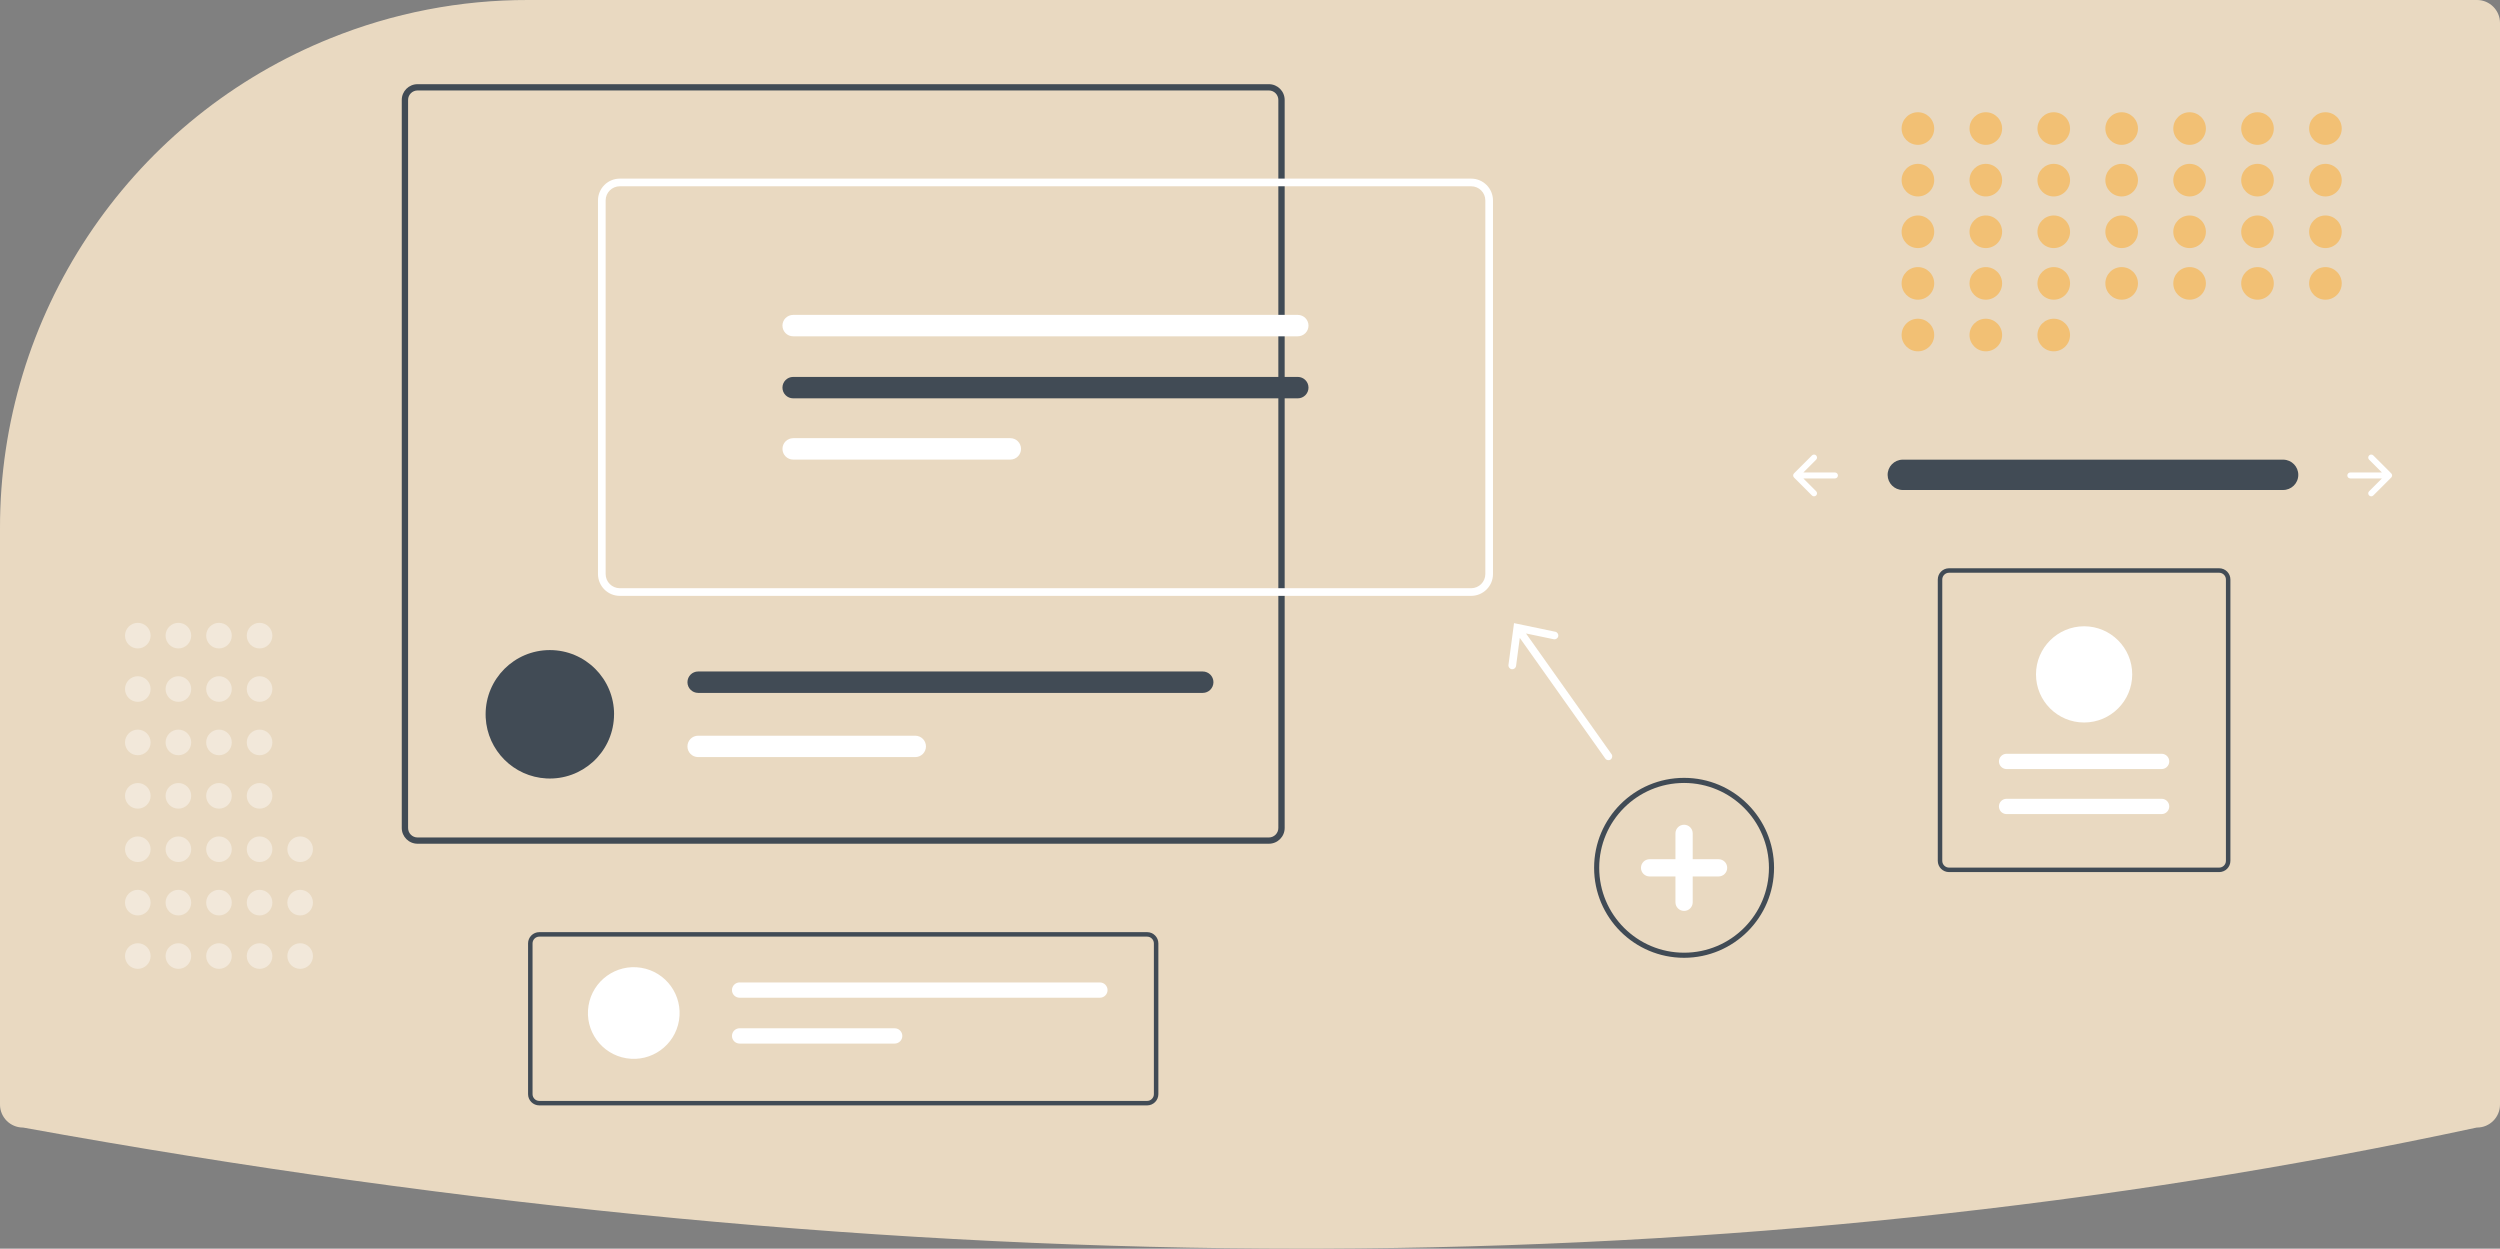 <?xml version="1.0" encoding="UTF-8"?><svg id="Ebene_1" xmlns="http://www.w3.org/2000/svg" viewBox="0 0 980 489.48"><rect x="0" y="0" width="980" height="489.48" fill="#808080" stroke="none"/><defs><style>.cls-1{opacity:.4;}.cls-2{fill:#fff;}.cls-2,.cls-3,.cls-4,.cls-5{stroke-width:0px;}.cls-3{fill:#ff9b00;}.cls-4{fill:#414b55;}.cls-5{fill:#e9d9c1;}</style></defs><path class="cls-5" d="m207.06,0c-26.63-.05-53.01,5.07-77.68,15.07-.99.41-1.99.82-2.99,1.23C49.71,48.66-.1,123.83,0,207.06v225.94c0,4.97,4.03,8.99,9,9l.18.02c173.47,31.5,342.11,47.46,501.37,47.46,2.39,0,4.77,0,7.16-.01,156.55-.48,308.99-16.44,453.08-47.45l.21-.02c4.97,0,8.99-4.03,9-9V9c0-4.97-4.03-8.99-9-9H207.06Z"/><path id="f4300551-56ef-4356-8f30-d0080b223343-743" class="cls-4" d="m745.8,180.19c-3.28.05-5.9,2.76-5.85,6.04.05,3.21,2.64,5.8,5.85,5.85h149.09c3.28.05,5.99-2.56,6.04-5.85.05-3.28-2.56-5.99-5.85-6.04h0c-.07,0-.13,0-.2,0h-149.09Z"/><path class="cls-2" d="m928.69,178.54c-.46.46-.46,1.2,0,1.65,0,0,0,0,0,0l5.02,5.02h-12.39c-.65,0-1.17.52-1.17,1.17s.52,1.17,1.17,1.17h12.39l-5.02,5.02c-.46.46-.46,1.2,0,1.65.46.46,1.2.46,1.65,0,0,0,0,0,0,0l7.02-7.02c.46-.46.46-1.2,0-1.65l-7.02-7.02c-.46-.46-1.2-.46-1.65,0h0Z"/><path class="cls-2" d="m711.93,178.54c.46.46.46,1.2,0,1.65,0,0,0,0,0,0l-5.02,5.02h12.39c.65,0,1.17.52,1.17,1.17s-.52,1.17-1.17,1.17h-12.39l5.02,5.02c.46.46.46,1.2,0,1.65-.46.46-1.2.46-1.65,0h0l-7.02-7.02c-.46-.46-.46-1.2,0-1.65l7.02-7.02c.46-.46,1.2-.46,1.65,0,0,0,0,0,0,0Z"/><g class="cls-1"><circle class="cls-3" cx="751.82" cy="50.39" r="6.39"/><circle class="cls-3" cx="778.44" cy="50.39" r="6.39"/><circle class="cls-3" cx="805.07" cy="50.39" r="6.39"/><circle class="cls-3" cx="831.69" cy="50.39" r="6.39"/><circle class="cls-3" cx="858.32" cy="50.39" r="6.39"/><circle class="cls-3" cx="884.94" cy="50.39" r="6.39"/><circle class="cls-3" cx="911.57" cy="50.39" r="6.39"/><circle class="cls-3" cx="751.82" cy="70.62" r="6.39"/><circle class="cls-3" cx="778.44" cy="70.62" r="6.39"/><circle class="cls-3" cx="805.07" cy="70.62" r="6.39"/><circle class="cls-3" cx="831.69" cy="70.62" r="6.39"/><circle class="cls-3" cx="858.32" cy="70.62" r="6.39"/><circle class="cls-3" cx="884.94" cy="70.62" r="6.39"/><circle class="cls-3" cx="911.57" cy="70.62" r="6.39"/><circle class="cls-3" cx="751.82" cy="90.86" r="6.39"/><circle class="cls-3" cx="778.44" cy="90.86" r="6.39"/><circle class="cls-3" cx="805.07" cy="90.86" r="6.39"/><circle class="cls-3" cx="831.69" cy="90.86" r="6.39"/><circle class="cls-3" cx="858.32" cy="90.86" r="6.39"/><circle class="cls-3" cx="884.94" cy="90.86" r="6.39"/><circle class="cls-3" cx="911.57" cy="90.86" r="6.39"/><circle class="cls-3" cx="751.82" cy="111.09" r="6.39"/><circle class="cls-3" cx="778.44" cy="111.09" r="6.39"/><circle class="cls-3" cx="751.82" cy="131.33" r="6.39"/><circle class="cls-3" cx="778.44" cy="131.33" r="6.39"/><circle class="cls-3" cx="805.07" cy="131.33" r="6.39"/><circle class="cls-3" cx="805.07" cy="111.09" r="6.39"/><circle class="cls-3" cx="831.69" cy="111.09" r="6.39"/><circle class="cls-3" cx="858.32" cy="111.09" r="6.39"/><circle class="cls-3" cx="884.94" cy="111.09" r="6.39"/><circle class="cls-3" cx="911.57" cy="111.09" r="6.39"/></g><path class="cls-4" d="m660.16,375.46c-19.48,0-35.27-15.79-35.27-35.27s15.79-35.27,35.27-35.27,35.27,15.79,35.27,35.27c-.02,19.47-15.8,35.25-35.27,35.27Zm0-68.54c-18.38,0-33.27,14.9-33.27,33.27s14.9,33.27,33.27,33.27,33.27-14.9,33.27-33.27c-.02-18.37-14.91-33.25-33.27-33.27Z"/><path class="cls-2" d="m673.68,336.81h-10.14v-10.14c0-1.87-1.52-3.38-3.39-3.37-1.86,0-3.37,1.51-3.37,3.37v10.14h-10.14c-1.87,0-3.38,1.51-3.38,3.38s1.51,3.38,3.38,3.38h10.14v10.14c0,1.87,1.52,3.38,3.39,3.37,1.86,0,3.37-1.51,3.37-3.37v-10.14h10.14c1.87,0,3.38-1.51,3.38-3.38s-1.51-3.38-3.38-3.38h0Z"/><g class="cls-1"><circle class="cls-2" cx="54.02" cy="374.77" r="5.02"/><circle class="cls-2" cx="54.02" cy="353.83" r="5.02"/><circle class="cls-2" cx="54.02" cy="332.9" r="5.02"/><circle class="cls-2" cx="54.02" cy="311.97" r="5.02"/><circle class="cls-2" cx="54.02" cy="291.03" r="5.02"/><circle class="cls-2" cx="54.02" cy="270.1" r="5.02"/><circle class="cls-2" cx="54.02" cy="249.17" r="5.02"/><circle class="cls-2" cx="69.93" cy="374.77" r="5.02"/><circle class="cls-2" cx="69.93" cy="353.83" r="5.02"/><circle class="cls-2" cx="69.93" cy="332.9" r="5.02"/><circle class="cls-2" cx="69.93" cy="311.97" r="5.02"/><circle class="cls-2" cx="69.93" cy="291.03" r="5.02"/><circle class="cls-2" cx="69.93" cy="270.1" r="5.02"/><circle class="cls-2" cx="69.93" cy="249.17" r="5.02"/><circle class="cls-2" cx="85.84" cy="374.77" r="5.02"/><circle class="cls-2" cx="85.84" cy="353.83" r="5.02"/><circle class="cls-2" cx="85.84" cy="332.9" r="5.02"/><circle class="cls-2" cx="85.84" cy="311.97" r="5.02"/><circle class="cls-2" cx="85.84" cy="291.03" r="5.02"/><circle class="cls-2" cx="85.84" cy="270.1" r="5.02"/><circle class="cls-2" cx="85.84" cy="249.17" r="5.02"/><circle class="cls-2" cx="101.75" cy="374.77" r="5.02"/><circle class="cls-2" cx="101.75" cy="353.83" r="5.02"/><circle class="cls-2" cx="117.66" cy="374.77" r="5.02"/><circle class="cls-2" cx="117.66" cy="353.83" r="5.02"/><circle class="cls-2" cx="117.66" cy="332.9" r="5.02"/><circle class="cls-2" cx="101.75" cy="332.9" r="5.02"/><circle class="cls-2" cx="101.75" cy="311.97" r="5.02"/><circle class="cls-2" cx="101.75" cy="291.03" r="5.02"/><circle class="cls-2" cx="101.75" cy="270.1" r="5.02"/><circle class="cls-2" cx="101.75" cy="249.17" r="5.02"/></g><path class="cls-4" d="m497.41,33H163.67c-3.41,0-6.18,2.77-6.18,6.18v285.38c0,3.41,2.77,6.18,6.18,6.18h333.74c3.41,0,6.18-2.77,6.18-6.18V39.18c0-3.41-2.77-6.18-6.18-6.18Zm3.7,291.57c0,2.05-1.66,3.71-3.7,3.72H163.67c-2.05,0-3.71-1.67-3.7-3.72V39.18c0-2.05,1.66-3.71,3.7-3.72h333.74c2.05,0,3.7,1.67,3.7,3.72v285.38Z"/><path class="cls-4" d="m240.7,280.01c0,.44-.01.88-.03,1.31-.73,13.88-12.57,24.55-26.45,23.83-12.87-.67-23.15-10.96-23.83-23.83-.02-.43-.03-.87-.03-1.31,0-13.9,11.27-25.18,25.18-25.18s25.18,11.27,25.18,25.18Z"/><path class="cls-4" d="m471.48,263.22h-197.81c-2.32,0-4.19,1.89-4.19,4.21,0,2.31,1.88,4.18,4.19,4.19h197.81c2.32,0,4.19-1.89,4.19-4.21,0-2.31-1.88-4.18-4.19-4.19Z"/><path class="cls-2" d="m358.78,288.4h-85.12c-2.31,0-4.19,1.88-4.18,4.2,0,2.31,1.87,4.18,4.18,4.18h85.12c2.31,0,4.19-1.87,4.2-4.18,0-2.31-1.87-4.19-4.18-4.2h-.01Z"/><path class="cls-2" d="m576.7,233.58H242.96c-4.72,0-8.54-3.83-8.55-8.55V78.57c0-4.72,3.83-8.54,8.55-8.55h333.74c4.72,0,8.54,3.83,8.55,8.55v146.46c0,4.72-3.83,8.54-8.55,8.55ZM242.96,73.02c-3.06,0-5.55,2.49-5.55,5.55v146.46c0,3.06,2.49,5.55,5.55,5.55h333.74c3.06,0,5.55-2.49,5.55-5.55V78.57c0-3.06-2.49-5.55-5.55-5.55H242.96Z"/><path class="cls-2" d="m310.92,123.44c-2.32,0-4.2,1.87-4.2,4.19,0,2.32,1.87,4.2,4.19,4.2h197.82c2.32,0,4.2-1.87,4.2-4.19,0-2.32-1.87-4.2-4.19-4.2h-197.82Z"/><path class="cls-4" d="m310.92,147.75c-2.32,0-4.2,1.88-4.2,4.2s1.88,4.2,4.2,4.2h197.81c2.32,0,4.2-1.88,4.2-4.2s-1.88-4.2-4.2-4.2h-197.81Z"/><path class="cls-2" d="m310.92,171.77c-2.32,0-4.19,1.88-4.19,4.2,0,2.31,1.88,4.19,4.19,4.19h85.12c2.32,0,4.2-1.88,4.2-4.2s-1.88-4.2-4.2-4.2h-85.12Z"/><path class="cls-2" d="m631.72,295.63l-33.52-47.31,10.85,2.26c.81.17,1.61-.35,1.78-1.16.17-.81-.35-1.61-1.16-1.78h0l-16.17-3.37-2.18,16.37c-.11.82.47,1.58,1.29,1.69s1.58-.47,1.69-1.29h0l1.46-10.99,33.52,47.31c.48.68,1.42.84,2.09.36s.84-1.42.36-2.09h0Z"/><path class="cls-4" d="m449.67,433.32h-238.26c-2.44,0-4.41-1.98-4.41-4.41v-59.1c0-2.44,1.98-4.41,4.41-4.41h238.26c2.44,0,4.41,1.98,4.41,4.41v59.1c0,2.44-1.98,4.41-4.41,4.41Zm-238.26-66.16c-1.46,0-2.65,1.19-2.65,2.65v59.1c0,1.46,1.19,2.65,2.65,2.65h238.26c1.46,0,2.65-1.19,2.65-2.65v-59.1c0-1.46-1.19-2.65-2.65-2.65h-238.26Z"/><circle class="cls-2" cx="248.43" cy="397.09" r="17.97" transform="translate(-183.33 578.7) rotate(-80.78)"/><path class="cls-2" d="m289.94,385.11c-1.65,0-3,1.33-3.01,2.99s1.33,3,2.99,3.01h141.24c1.65,0,3-1.33,3-2.99,0-1.65-1.33-3-2.99-3h-141.23Z"/><path class="cls-2" d="m289.94,403.08c-1.65,0-3,1.33-3.01,2.99s1.33,3,2.99,3.01h60.79c1.65,0,3-1.33,3-2.99s-1.33-3-2.99-3h-60.78Z"/><path class="cls-4" d="m764.02,222.76h105.89c2.44,0,4.41,1.98,4.41,4.41v110.28c0,2.44-1.98,4.41-4.41,4.41h-105.89c-2.44,0-4.41-1.98-4.41-4.41v-110.28c0-2.44,1.98-4.41,4.41-4.41Zm105.89,117.34c1.46,0,2.65-1.19,2.65-2.65v-110.28c0-1.46-1.19-2.65-2.65-2.65h-105.89c-1.46,0-2.65,1.19-2.65,2.65v110.28c0,1.46,1.19,2.65,2.65,2.65h105.89Z"/><path class="cls-2" d="m847.35,319.12c1.65,0,3-1.34,3-3s-1.34-3-3-3h-60.77c-1.65,0-3,1.34-3,3s1.34,3,3,3h60.77Z"/><path class="cls-2" d="m847.35,301.47c1.65,0,3-1.34,3-2.99,0-1.65-1.34-3-2.99-3h-60.77c-1.65,0-3,1.34-3,2.99,0,1.65,1.34,3,2.99,3h60.77Z"/><path class="cls-2" d="m816.97,245.5c10.41,0,18.86,8.44,18.86,18.86,0,10.41-8.44,18.86-18.86,18.86s-18.86-8.44-18.86-18.86c.01-10.41,8.45-18.84,18.86-18.86Z"/></svg>